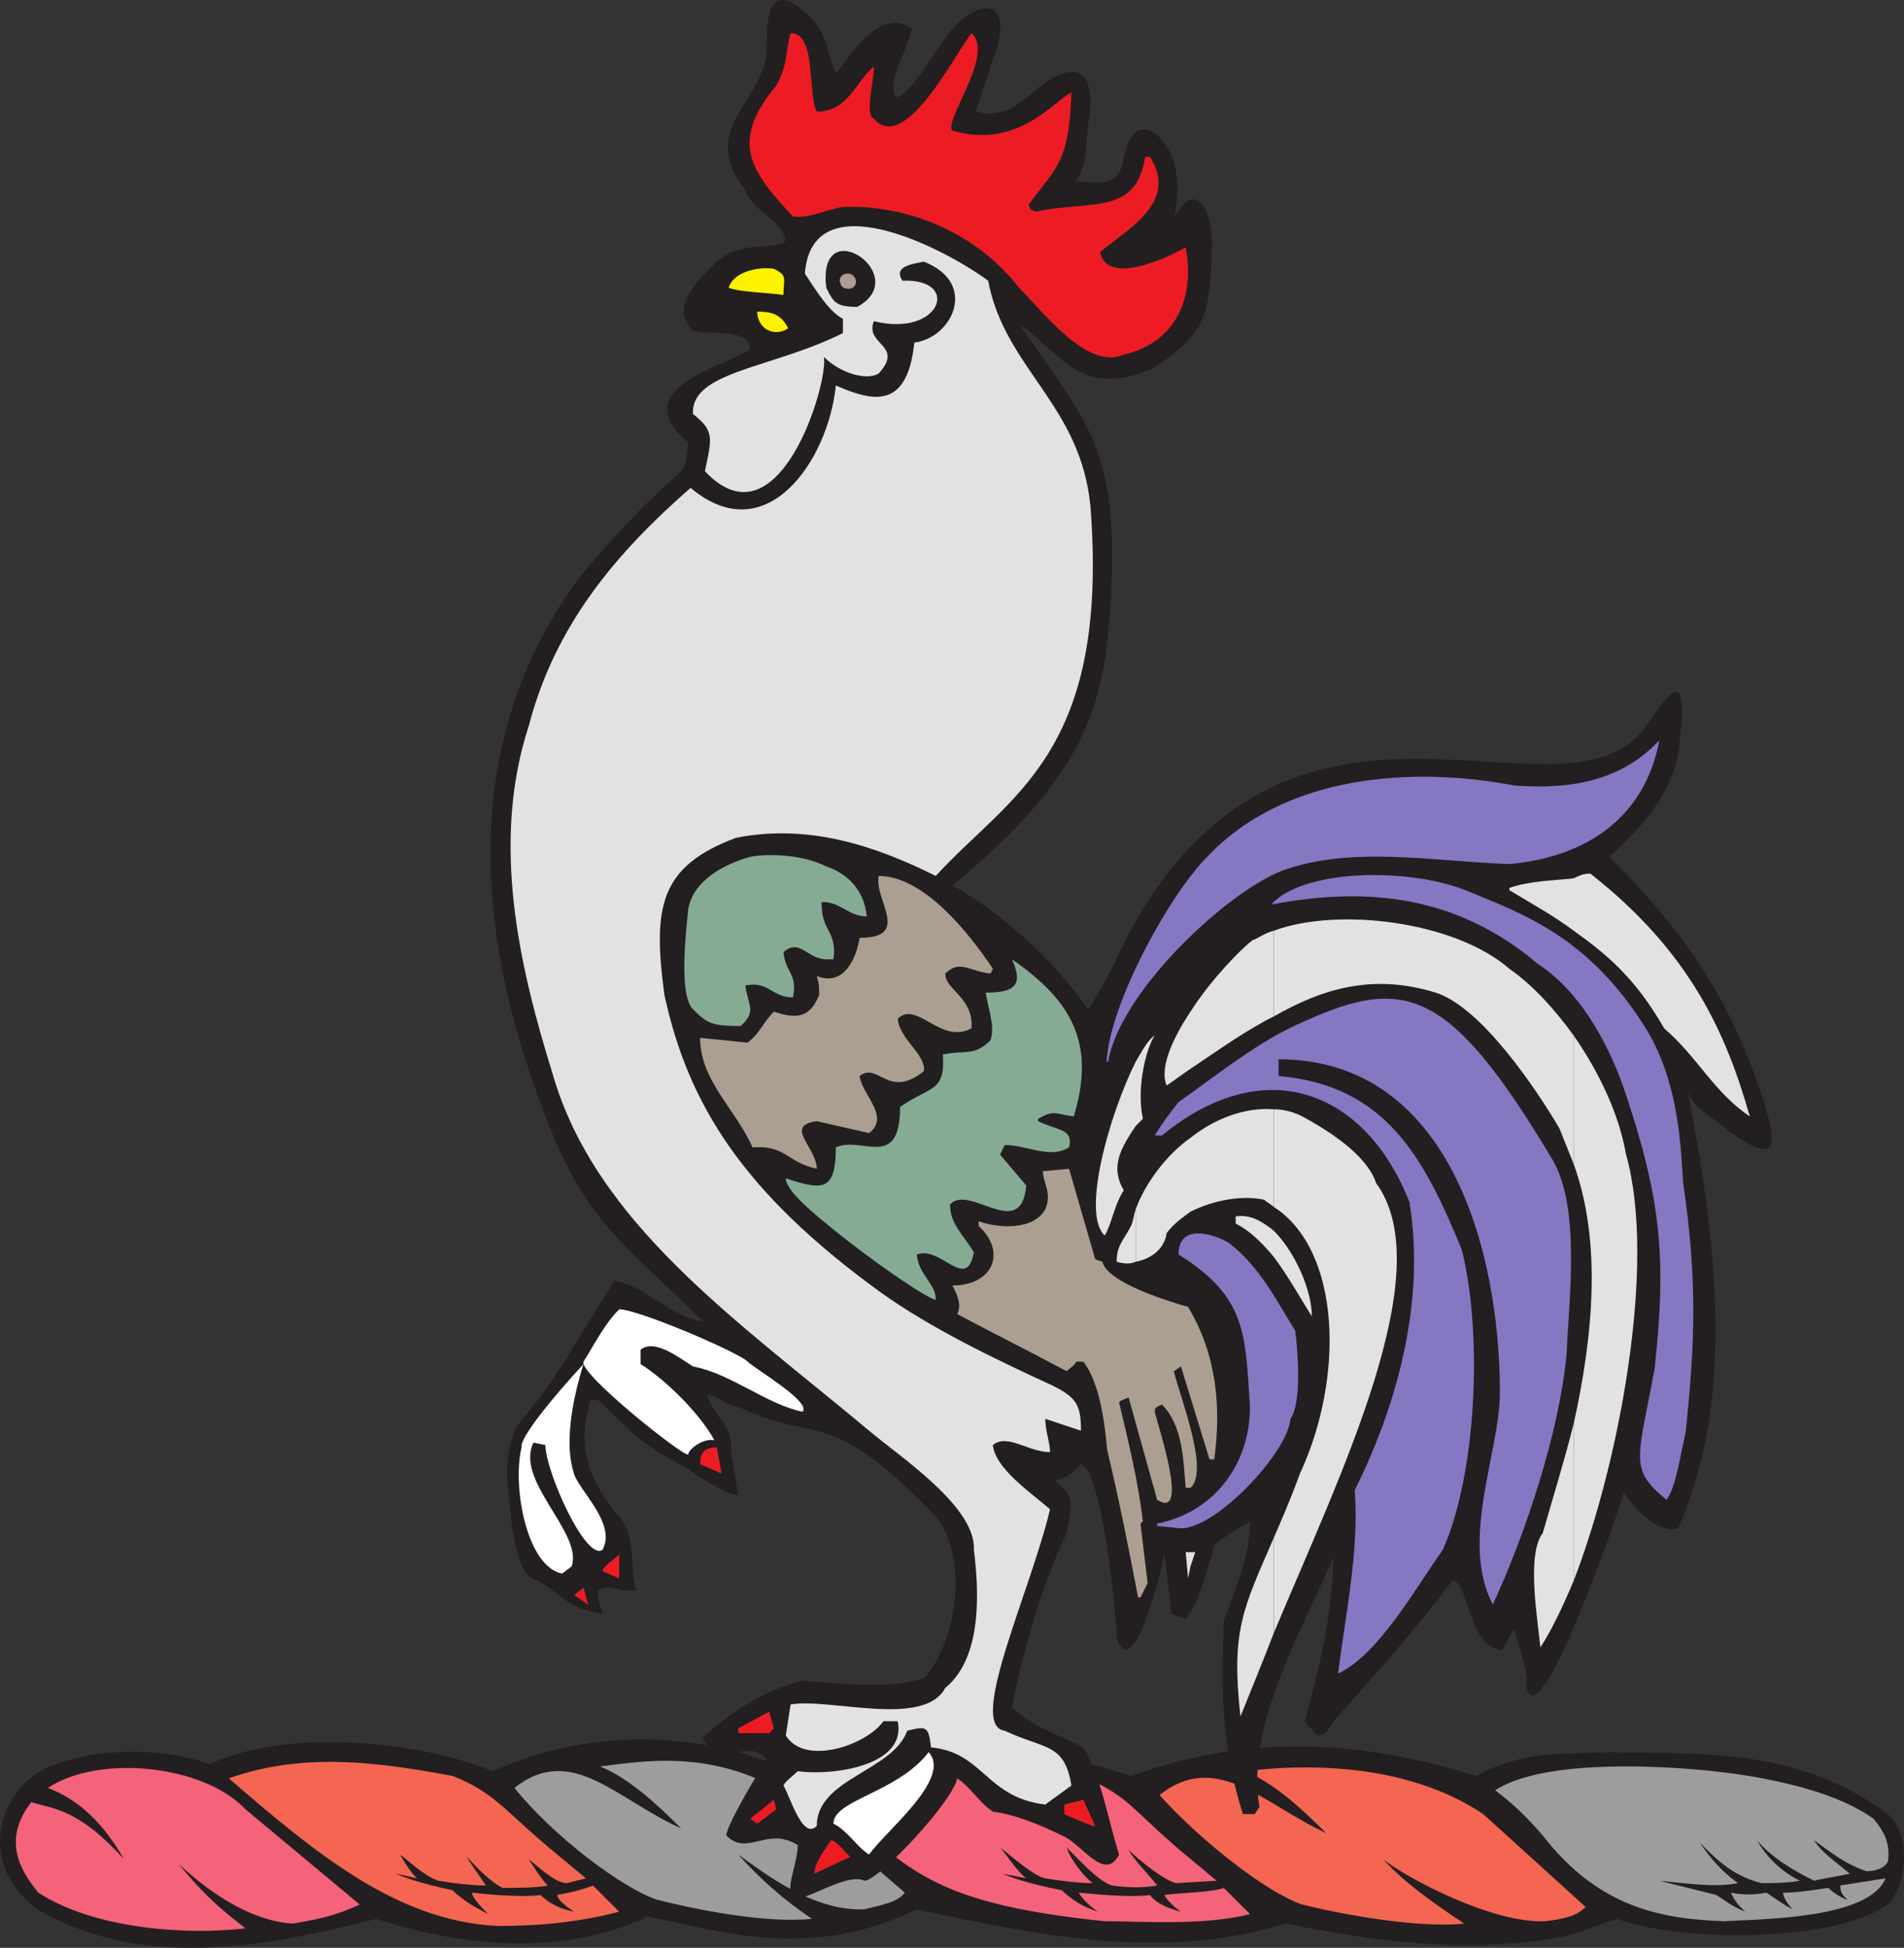 <svg xmlns="http://www.w3.org/2000/svg" width="599.928" height="613.558"><rect width="100%" height="100%" fill="#333333" stroke="none"/><path fill="#231f20" fill-rule="evenodd" d="M10.6 600.67c-20.25-17.25-7.5-39.75 5.25-44.25 12-5.25 33-6.75 50.25-.75 24-11.25 65.25-7.5 89.25 2.25 33-15 69.75-12 97.5 1.5 23.25-14.25 72.75-10.5 103.5 0 37.5-13.5 72.75-11.25 108.75 0 15-8.25 27.75-6.75 42-7.5 26.25.75 58.5-2.25 87.75 19.5 7.5 6.75 6 22.5 0 28.5-17.25 12-64.5 12-85.5 4.5l-15 5.25c-30 6-59.25 2.25-89.25-3.75-38.25 12-78 3.75-116.25-4.5-33.75 16.5-62.25 6.75-84.75 2.25-34.5 16.5-74.25 4.5-85.5.75-35.25 9-75 16.5-108-3.75"/><path fill="#f46651" fill-rule="evenodd" d="M156.85 606.67c-31.5-1.5-57-22.5-84.75-46.5 23.25-8.25 46.5-5.25 70.5-.75 13.5 5.25 16.5 11.25 33 24.75l9 7.5-6 1.5c-3.75 0-9-5.25-12-7.5 1.5 2.25 3.75 6 6 8.25-3.75.75-9 .75-14.25.75-4.5-2.25-9-7.5-11.25-9.75.75 1.5 4.5 6.75 6 9-4.5 0-10.5-.75-15-1.5-4.5-1.5-9-6-12-8.25.75 1.5 3 5.25 5.25 7.5l-6.75-1.5c5.25 2.25 11.25 3.75 18 5.25 3 3 6.75 5.25 11.25 7.5-2.25-2.25-4.5-4.5-5.25-6.75 6.75.75 16.5 1.5 21.75.75 3 3 6.75 4.5 10.5 5.25-2.25-1.5-5.25-3.75-5.25-5.25 3.75-.75 7.5-1.5 11.25-3l8.25 8.25c-14.25 3.75-27.75 4.5-38.25 4.5m253.5-6.75c-11.25-3.75-32.25-20.25-45-34.5 18-14.25 33 3 52.5 12-8.25-8.25-16.5-15.75-25.5-19.5 18-2.25 50.25-3 75 13.5l32.25 29.25c-3 3-6.75 3.75-12.75 4.5-16.5.75-43.5-13.5-51-19.5 6.75 7.5 16.5 14.25 25.5 20.25-15 1.5-39-3-51-6"/><path fill="#f4637a" fill-rule="evenodd" d="M12.1 596.17c-8.25-9.75-9.75-18.75-2.25-28.5 7.5 2.25 15 2.25 29.25 18-8.25-14.25-16.5-19.5-24-22.5 15.75-10.5 48.75-7.5 62.25 6.75l36 30c-8.25 3.75-12.75 4.5-21 6-12.75-.75-25.5-9-36-18.75 6.75 8.25 11.25 12.75 21 20.25-19.5 2.25-48 0-65.25-11.25m336 9c-58.5-6-63-18-90.75-42 30-11.25 60-7.5 84.75-3 13.5 5.25 15.75 11.25 32.25 24.75l9 7.5-12.75.75c-3.75-.75-12-7.5-15-10.5 1.5 3 6.75 8.25 9 11.25-4.5.75-9 .75-14.25 0-4.5-1.5-10.5-8.25-14.25-12 1.5 4.5 6 9.75 8.25 11.25-4.5 0-10.5-.75-15-1.5-3.75-.75-11.25-7.5-14.25-9.75 1.5 1.5 5.25 7.5 8.25 9.75l-7.5-1.5c5.25 2.25 11.25 3.75 18.75 5.25 3 3 6.75 5.25 11.25 6.75-3-2.25-4.5-3.75-6-6 7.5.75 17.25 1.5 22.5.75 2.25 3 6.75 4.5 9.75 5.25-2.25-1.5-4.5-3.75-5.25-5.25 4.5-.75 15-.75 18.75-2.25l8.25 8.25c-14.25 3.75-35.25 2.25-45.75 2.25"/><path fill="#9e9d9d" fill-rule="evenodd" d="M207.1 598.42c-11.25-3.75-33-20.25-45-35.25 18-14.25 32.25 3.75 52.5 12.75-8.25-8.25-16.5-15.75-25.5-19.5 17.25-2.25 38.25-5.25 63 11.25l33 28.5c-2.25 3-6.75 3.75-12.75 5.25-16.5.75-32.25-12-39.75-17.25 6.75 7.5 14.25 14.25 23.25 20.25-15 1.5-36.75-3-48.75-6m336 6.75c-18.75-.75-39-3.75-57-27-4.5-5.25-9-9.75-15-14.25 12.75-8.25 40.5-8.25 60.75-6.75s45 6 58.5 15.75c3.75 4.5 5.25 8.25 4.5 13.5-.75 1.5-3 3-6.75 3-6.75-2.25-11.25-6-16.5-9.75 2.25 3.75 6.75 6.75 11.25 10.5-3 .75-8.25 1.5-11.25 2.25-7.5-3.75-13.5-7.5-18-12.75 3 5.25 7.5 9.75 13.5 12.75-3.75.75-9 .75-12 .75-9.75-2.25-15.75-9-19.5-12.75 3 4.5 6.75 9 12 12.75-7.5 1.5-16.5 0-24.75-.75l18 4.5c2.25 1.5 5.25 3.75 9 5.25-2.25-2.25-3-3-4.5-6 3.75.75 7.5.75 11.25 0 2.25 1.5 5.25 3.75 8.25 5.25-1.5-1.5-3-3.75-3-5.25 4.5 0 9-.75 14.25-1.5 1.5 1.5 3.75 3 6 3.75-1.5-1.5-2.25-2.25-2.25-4.5l14.25-2.25c-5.25 12.75-38.25 12.75-51 13.5"/><path fill="#231f20" fill-rule="evenodd" d="M252.85 597.67c5.25-1.5 15-7.5 19.5-5.25 4.5 0 27.75-24.75 29.25-32.25 4.5 3 6.75 7.5 11.25 10.5 6.75.75 15.75 4.5 21.75 7.5 6 2.25 13.5 15 18 6-3.75-12-5.25-23.25-11.25-33.75-7.5-3.75-16.5-6.75-22.5-12.75 3.75-18 9-37.5 17.25-54.75 1.5-9 3-11.25-3.75-16.5 3-.75 6-2.25 8.25-5.25 6.75 2.25 11.25 48 11.25 54.75 5.25 15.75 15-24 15-27l2.25 19.5 4.5 1.5c3.75-3.75 7.5-17.25 9-23.25 3.75-3 7.5-5.25 11.25-7.5 0 11.25-4.5 21-8.25 31.5-.75 23.25-.75 39 6 60.75h3.75l1.5-2.25c-4.5-25.5 13.5-55.5 23.25-78.75 0 16.5-4.5 36-9 51.75 1.5 2.25 2.25 2.25 3.75 4.5 3.75 0 3.75-3 6-5.25 12.75-14.25 25.5-28.5 36.75-43.5 5.25 0 5.25 21.75 15.75 21.75l3.75-6.75c.75 3.75 5.25 15.75 3.75 18 3.75 19.5 30.75-59.25 30.75-60.75.75.75 9 13.5 17.25 11.25 11.25-27 18-61.5 3-137.25 3 6 6.75 6.75 12.75 12 16.5 12 15.75 4.5 9.75-13.5-11.25-32.25-26.25-51.75-47.25-72.75 8.25-7.5 19.5-18.75 21.75-33 4.5-34.5-6-12.75-12-6-24.75 27.75-93.75-18.75-144.75 39-18.75 22.5-18.75 33-29.25 48-12.75-18-29.25-31.5-42.75-39 41.25-33.75 47.25-56.25 49.5-84 3.75-52.5-5.25-59.25-28.5-93 15 11.25 19.5 23.25 42 14.25 17.25-11.25 18-17.25 18.75-37.5.75-12-5.25-23.25-12-9.75 1.5-5.25 1.5-12.75 0-18-3.75-10.5-12.75-15.75-15.75-1.5-.75 5.25-2.25 9.75-15 7.5 3.75-5.25 3-12 3.75-18 2.25-11.25 0-23.25-15.75-11.25-6 5.25-11.25 9.75-19.5 7.5 0-1.5 3-9 5.25-16.5 8.25-21-6.75-20.25-16.5-4.5-4.5 6-8.25 13.5-13.5 16.5-4.5-3 3.75-16.5 4.5-21.75-9.75-6.75-18.75 7.5-24 14.25-2.25-5.25-3-12.75-7.5-17.25-14.25-14.25-14.25.75-14.25 8.25.75 17.25-22.5 25.5-6.75 45.75 2.25 6.75 11.25 9 12.75 15.75-3.75 3.75-14.25-.75-22.5 7.5-5.25 5.25-14.25 13.5-6.75 21 7.5 1.5 18-.75 18 6-10.5 6-39 12.75-19.5 29.25-1.5 15 0 1.5-34.5 42.75-35.25 48-33.75 105-13.5 161.25 14.25 41.25 25.5 45.75 52.5 72.75-10.5-1.5-18-11.25-27.75-12.75-14.25 22.5-18 30.75-30.75 45.75-5.25 12-2.25 21-1.5 32.25 1.5 7.5 3 15.75 8.25 16.5 9.75 6 8.25 8.25 20.25 10.5 0-1.5-1.5-3-1.5-7.5 5.25-2.25 6 .75 12 0-2.25-8.25.75-18-6.75-24.75-8.25-11.25-12-20.25-7.5-35.25h2.25c12 11.25 12.75 13.5 28.5 21.75 1.5 1.5 13.5 9 15.75 8.25l-2.25-13.5c.75-9-5.25-10.5-7.5-18 3 0 6.75 3.75 9.75 3.75 25.5 12 28.5-.75 62.25 34.5 10.5 12.75 6.75 39.75-3.75 51-13.5 3.75-25.5 1.5-38.25.75-12 3-22.5 9.75-31.5 18 6 11.25 13.5-.75 20.25 6.75-3 4.5-12.75 21-12.75 24 6.75 6.75 12.75-3 22.5 3 0 5.25-3 11.25-2.25 15.75l3.75.75"/><path fill="#fff" fill-rule="evenodd" d="M273.85 584.17c5.25-7.5 26.25-24 18.75-32.25-9.75 12.75-30 15-30 22.5 4.5 2.25 7.5 7.5 11.25 9.75"/><path fill="#8677c3" fill-rule="evenodd" d="M421.6 527.17c12.75-6 24-26.25 33-39 10.5-23.25 12.75-67.5 6-94.5-12-29.25-24-51.75-57.75-54.75v-5.25c54 0 69.75 60.75 69.75 105 0 18.75-12.75 46.5-2.25 66.75 10.5-22.5 21-54.75 23.25-78.75.75-17.25 4.5-46.5-4.5-61.5-32.25-54-46.5-57.75-78-43.5-14.25 6-27 16.5-39.75 25.5-3 3.75-5.25 6.75-7.5 10.5h2.25c33-27 64.5-13.5 78 21 5.25 32.25-4.5 65.25-17.25 90.75 1.5 18.75-3 39.75-5.25 57.75"/><path fill="#ab9f92" fill-rule="evenodd" d="m359.35 503.17 2.25-4.5-2.25-18.75.75-.75c-1.5-12.75-4.5-24.75-7.5-37.5.75-.75 1.5-.75 3-1.5l9 32.25c10.5 6.75 0-24-.75-27.75 0-1.5.75-1.5 2.25-2.25 6.75 6.75 6.75 18 7.5 26.25h1.5c6-5.25-3-27.75-5.25-36.75l2.25-1.5 9 29.25h1.5c2.25-16.5.75-33-8.25-48-5.25-1.5-25.5-7.5-27-14.25l-2.25-.75-8.25-28.5-8.25.75c0 3.75 3 6.75.75 12-3.75 6.75-15 6-21 3.75v1.5c9 8.25 4.5 18.75-8.25 18.75 1.5 3 3 6 1.5 9 11.25 6 23.25 12 34.5 18 1.5-1.5 2.25-1.5 3-3h2.25c5.25 6.75 6.75 19.5 7.5 27.75 3.75 15.75 6.75 30.75 9.75 46.5h.75m-102-135c0-6.75-10.5-13.5 0-15l16.5 3.75c6.75-5.25-2.25-12-3-18 6-4.5 9 7.5 20.25-1.5.75-5.25-7.5-9.75-8.25-16.5 6-6 13.5 8.25 23.25 3 .75-9.75-8.25-12-8.25-17.25 4.5-4.5 7.5-.75 14.25 0l.75-1.5c-7.5-11.25-21.75-29.25-36-29.25-1.5 7.5 10.5 19.5-6 19.5-.75 5.25-4.5 15.75-13.5 12 .75 2.25.75 3.75.75 6-3 7.5-7.5 7.5-14.25 5.25-3.75 3.75-3.75 6-8.25 9.75l-15-1.5c0 13.5 11.25 22.5 16.5 34.5 10.5-.75 10.5 4.5 20.25 6.75"/><path fill="#fff" fill-rule="evenodd" d="m177.1 495.67 3-2.25c3.75-10.5-18-27-12-39l3.75.75c0 8.25 12.75 36.75 18 33 4.5-8.25-7.5-18.75-9-24-3-9-.75-22.5 3-34.5-9 9.75-20.25 23.25-19.5 26.25-3 12 1.5 37.5 12.75 39.75"/><path fill="#8677c3" fill-rule="evenodd" d="M372.1 481.42c11.25 0 33.75-24 34.5-34.5 3.75-5.25 2.25-22.5 1.5-27.75-6-9.75-11.25-20.25-21-27.75-5.25-3-15.75-6-15.75 3.75 21.75 13.5 21 25.5 22.5 48 0 17.25-10.5 33-29.25 36.75v.75l7.5.75m159-30c3-28.5 3.75-48-.75-78.75-.75-9-.75-32.25-12.75-50.25-17.25-27-37.5-34.5-54-41.25-18.75-8.25-53.25-7.5-63 3.75 31.5-6 59.25-2.25 84 18.75 12.75 8.25 21.75 24 27 39 12 35.25 13.5 54 9.75 88.5-5.25 28.5-8.25 31.5 3.75 41.25 3-3.75 4.5-15 6-21"/><path fill="#ed1c24" fill-rule="evenodd" d="m227.35 464.17-1.5-8.25c-3.75 0-5.25 1.5-5.25 5.25l6.75 3m-32.25 33v-7.5c-1.5 1.5-5.25 3.75-5.25 5.25l5.25 2.25m-9.75 8.25-1.5-5.25-3 2.25zm159 69.75h.75l-3.75-8.25-6 1.5v3c3 1.5 5.25 2.25 9 3.75m-87.75 15 11.25-5.25c-1.5-1.5-4.5-5.25-6-5.25-3.75 5.25-5.25 8.25-5.25 10.5m-18-15.75 6-4.5-.75-3-7.5 6 2.25 1.5m3.75-28.5 1.5-1.5-1.5-5.25-9.75 5.25v1.5h9.75"/><path fill="#fff" fill-rule="evenodd" d="M216.85 458.17c0-1.5 4.5-5.25 8.25-4.5-4.5-8.25-15-18.75-23.25-24v-4.5c4.5-3.75 12.75 3 16.5 5.25 12 2.25 23.25 12 34.5 14.25 3-3-15-13.5-17.25-15.75-3-3-34.5-16.5-40.5-16.5-4.5 4.5-7.5 10.5-11.25 16.5-1.5 3.75 31.5 30 33 29.25"/><path fill="#e3e2e2" fill-rule="evenodd" d="M495.85 448.42v49.5c14.25-36.75 26.25-99.75 16.5-134.25-2.25-12.75-8.25-25.5-16.5-37.5v40.5c9 24.75 6 54.75 0 81.75m0-171.75v16.5c10.5 7.5 19.5 15 28.5 30.75 10.5 9 15.75 20.25 27 27.75-7.5-26.25-18.75-51.75-50.25-76.5-2.25 0-3.75.75-5.25 1.5m0 16.5v-16.5c-6.75.75-13.5.75-20.25 3v.75c7.5 4.5 14.25 8.25 20.25 12.75"/><path fill="#e3e2e2" fill-rule="evenodd" d="M495.85 366.67v-40.5c-6-8.25-12.75-15.75-20.25-21-17.25-15-54-19.5-74.25-12v27c15.75-9 31.5-13.5 51-7.5 14.25 4.5 31.5 30 39 42.75l4.5 11.25m0 131.25v-49.5c-3 12-6.75 24-9.75 34.5-5.25 6.75-1.5 27.75-.75 36 3-4.5 6.75-12 10.5-21m-94.5-13.5v30c21-50.25 52.5-114 32.25-141.75-3-9-15-16.5-23.25-21-3-1.5-6-2.25-9-2.25v30.75c21 13.5 22.5 53.25 8.25 84-3 8.25-6 15-8.25 20.25"/><path fill="#e3e2e2" fill-rule="evenodd" d="M401.35 387.67v8.25c4.5 6 8.25 12.75 12 18.75 0-8.25-5.25-20.25-12-27m0-67.5v-27c-3 .75-4.5 2.25-6.75 3-3.75 3-12.75 12-19.5 22.5v18c9-6 17.25-12 26.25-16.5m0 60v-30.75c-9-.75-18.75 3-26.25 9v23.25c7.5-3.75 16.5-5.25 23.25-3.75.75.75 2.25 1.5 3 2.25m0 15.75v-8.25c-3.75-3-7.5-5.25-12-4.5v2.25c4.5 2.25 8.25 6 12 10.5m0 118.5v-30c-9.75 22.5-13.5 29.25-10.5 56.25 3-7.5 6.75-16.5 10.5-26.25m-26.25-25.5v4.5l1.5-4.5zm0-152.25v-18c-6 9-9.75 18-7.5 23.25 2.25-1.5 5.25-3.75 7.5-5.25m0 45v-23.25c-7.5 5.25-14.25 14.25-17.25 22.5v16.5c4.5-.75 9-3.75 9.75-9 2.25-3 4.5-4.5 7.5-6.75m0 111.75v-4.5h-1.5l.75 8.25.75-3.75m-17.25-159v20.25l2.25-2.25c-2.25-10.5 1.5-23.25 3.75-26.25-2.25 1.5-3.75 4.5-6 8.25m0 20.25v-20.25c-8.25 16.5-17.25 48-9.75 54.75 2.25-3.75 3-9.75 6-14.25-4.5-7.5-.75-13.5 3.75-20.25"/><path fill="#e3e2e2" fill-rule="evenodd" d="M357.85 397.42v-16.5c-.75 2.25-.75 3.75-1.5 5.25-2.25 4.5-4.5 6-4.5 11.25 2.25.75 4.5.75 6 0m-100.5 177.75c0-15 24-17.25 28.5-30 6-1.5 6.75-1.5 7.5 5.25 16.5 1.5 17.25 15.75 36 18l8.25-6c-2.25-13.5-8.25-11.25-21-17.25-12-1.5 8.25-44.25 14.25-69.75-6-5.25-17.25-12.75-18-20.25 4.5-3.75 11.25 2.25 18 2.25 0-3-1.5-6.75-1.5-10.5l11.25 3.75c0-8.25-1.5-10.5-9-14.25-18-8.25-38.25-18-54-29.25-43.5-31.5-60.75-59.25-68.25-93.75-3.75-27.75-1.5-40.5 22.5-49.5 22.5-4.5 43.5 2.25 63 12 23.25-25.5 54.75-38.25 48.75-116.25-3-32.25-27-43.5-32.25-71.25-14.25-10.5-55.5-31.5-57.75-2.25 3 4.5 7.5 12 12 14.25v4.5c-22.5 11.25-48 12-47.25 25.5 6.75 5.25 6 7.5 3.75 18 23.25 24.75 39-27.75 37.5-36 5.25 5.25 13.5 7.5 17.25 5.25 8.25-9-4.5-9-1.5-16.5 21 5.25 27.75-13.5 9-12.75-3-4.5 3-5.25 6.75-6 17.25 6.75 9 24-3 25.5-2.25 21-12.75 18.75-24.75 13.5-2.25 23.25-21.75 52.5-45.75 32.25-24 21-42.75 43.5-51 75-12 36.75-3 75.75 7.5 109.5 13.5 47.25 58.5 78 99.75 112.5 9.75 8.25 33.75 24 33 37.5 1.5 12 3 33.75-9 43.5-6.75 12.75-36.75 3-48.75 5.25l-1.5 9.75c6 9.75 25.5 3 30.75-4.5h4.5c3 14.25-21 17.25-31.5 15.75-1.5 1.5-3.75 3-4.5 4.5 2.25 3.75 6 17.25 10.5 12.75"/><path fill="#8677c3" fill-rule="evenodd" d="M348.85 338.17c0-21.75 36-56.25 54.75-63.75 21.75-8.25 48.75-3 72-2.25 24.75-2.25 42.75-15 47.25-39-11.25 12-26.25 15.75-45.75 14.25-31.5-6-72-3.75-96.75 22.5-12.75 12.75-33.75 51.75-31.5 68.25"/><path fill="#85ab94" fill-rule="evenodd" d="M260.35 372.67v12.75c13.5 11.25 32.25 24 34.5 24 0-5.25-5.25-7.5-6-14.25 7.5-3 15.75 12 18-.75-3.75-6-7.5-9-7.5-15 6-6.75 22.5 12 24-6l-8.25-9.75 1.5-3c6.75 0 14.25 4.5 20.25.75 1.5-6-3.75-5.25-9.75-8.25v-.75c5.25-3 5.25-1.5 11.25-.75 6.75-22.5 0-36-19.5-49.5 3.75 8.25.75 10.5-8.25 10.5.75 5.25 3 10.5 1.5 15-5.25 5.25-8.25 3-15 4.5.75 12-3.75 9.75-13.5 16.5 0 20.25-12 9-20.25 12.75 0 6-.75 9.75-3 11.25m0-81v10.5h2.25c.75-5.25-.75-7.5-2.25-10.5m0-18.75v11.25c5.25.75 7.5 4.5 12.75 4.5-.75-8.25-6-13.5-12.75-15.75m0 11.25v-11.25c-9-4.5-21-3.75-24-3-8.25 2.25-18 7.5-19.5 16.5-.75 7.5-3 27 1.5 31.5s6 5.25 15 5.25c5.25-4.5 2.25-6.75 1.5-12.75 7.5-1.5 8.25 3.75 15 3.75 1.5-7.5-2.25-7.5-3-14.25 5.25-4.5 7.5 2.25 13.5 2.25v-10.5c-.75-1.5-1.5-3.75-1.5-7.5h1.5m0 101.25v-12.75c-2.25 1.5-6 .75-12.75-1.5 0 3 5.25 8.25 12.75 14.25"/><path fill="#ed1c24" fill-rule="evenodd" d="M354.1 111.67c16.5-3.75 22.5-18 19.5-33.75-6.75 3.75-24.75 12-27 1.5 9-7.5 24.75-15.75 15.75-30h-1.5c-3 18.75-17.25 13.5-34.5 17.25-1.5-.75-1.5 0-2.25-2.25 9-12 12.75-13.5 13.5-35.25-5.25 2.25-16.5 18-37.5 12-3-3 13.5-24 6-30.75-5.25 6.75-21 38.25-30.75 27-3-1.5 0-11.25 0-16.5-6 5.25-8.25 14.25-18 14.25-3-6 0-24.75-8.25-24.75-1.5 5.25-.75 9.75-4.5 16.5-14.25 17.25-9 26.25 5.25 41.25 5.25.75 10.5-2.25 15.75-3 21.75-.75 42.75 9 55.5 25.5 7.5 7.5 21.75 26.25 33 21"/><path fill="#231f20" fill-rule="evenodd" d="M270.1 96.67c18-9.75-12.75-30.75-9.75-6 2.25 4.5 3 6 9.75 6"/><path fill="#fff200" fill-rule="evenodd" d="M246.85 92.92c0-5.25 1.5-6-3-8.25-4.5-.75-12.75.75-14.25 6 4.5 1.5 12.75 1.5 17.25 2.25m1.5 10.5c-2.25-4.5-5.25-5.25-9.75-5.25 0 5.25 5.25 8.25 9.75 5.25"/><path fill="#ab9f92" fill-rule="evenodd" d="M268.6 90.67c2.25-1.5.75-4.5-1.5-4.5s-3 2.25-2.25 3c0 1.5 2.25 2.25 3.75 1.5"/><path fill="none" stroke="#231f20" stroke-linecap="round" stroke-linejoin="round" stroke-miterlimit="10" stroke-width="1.5" d="M348.85 337.42v-2.25"/></svg>
